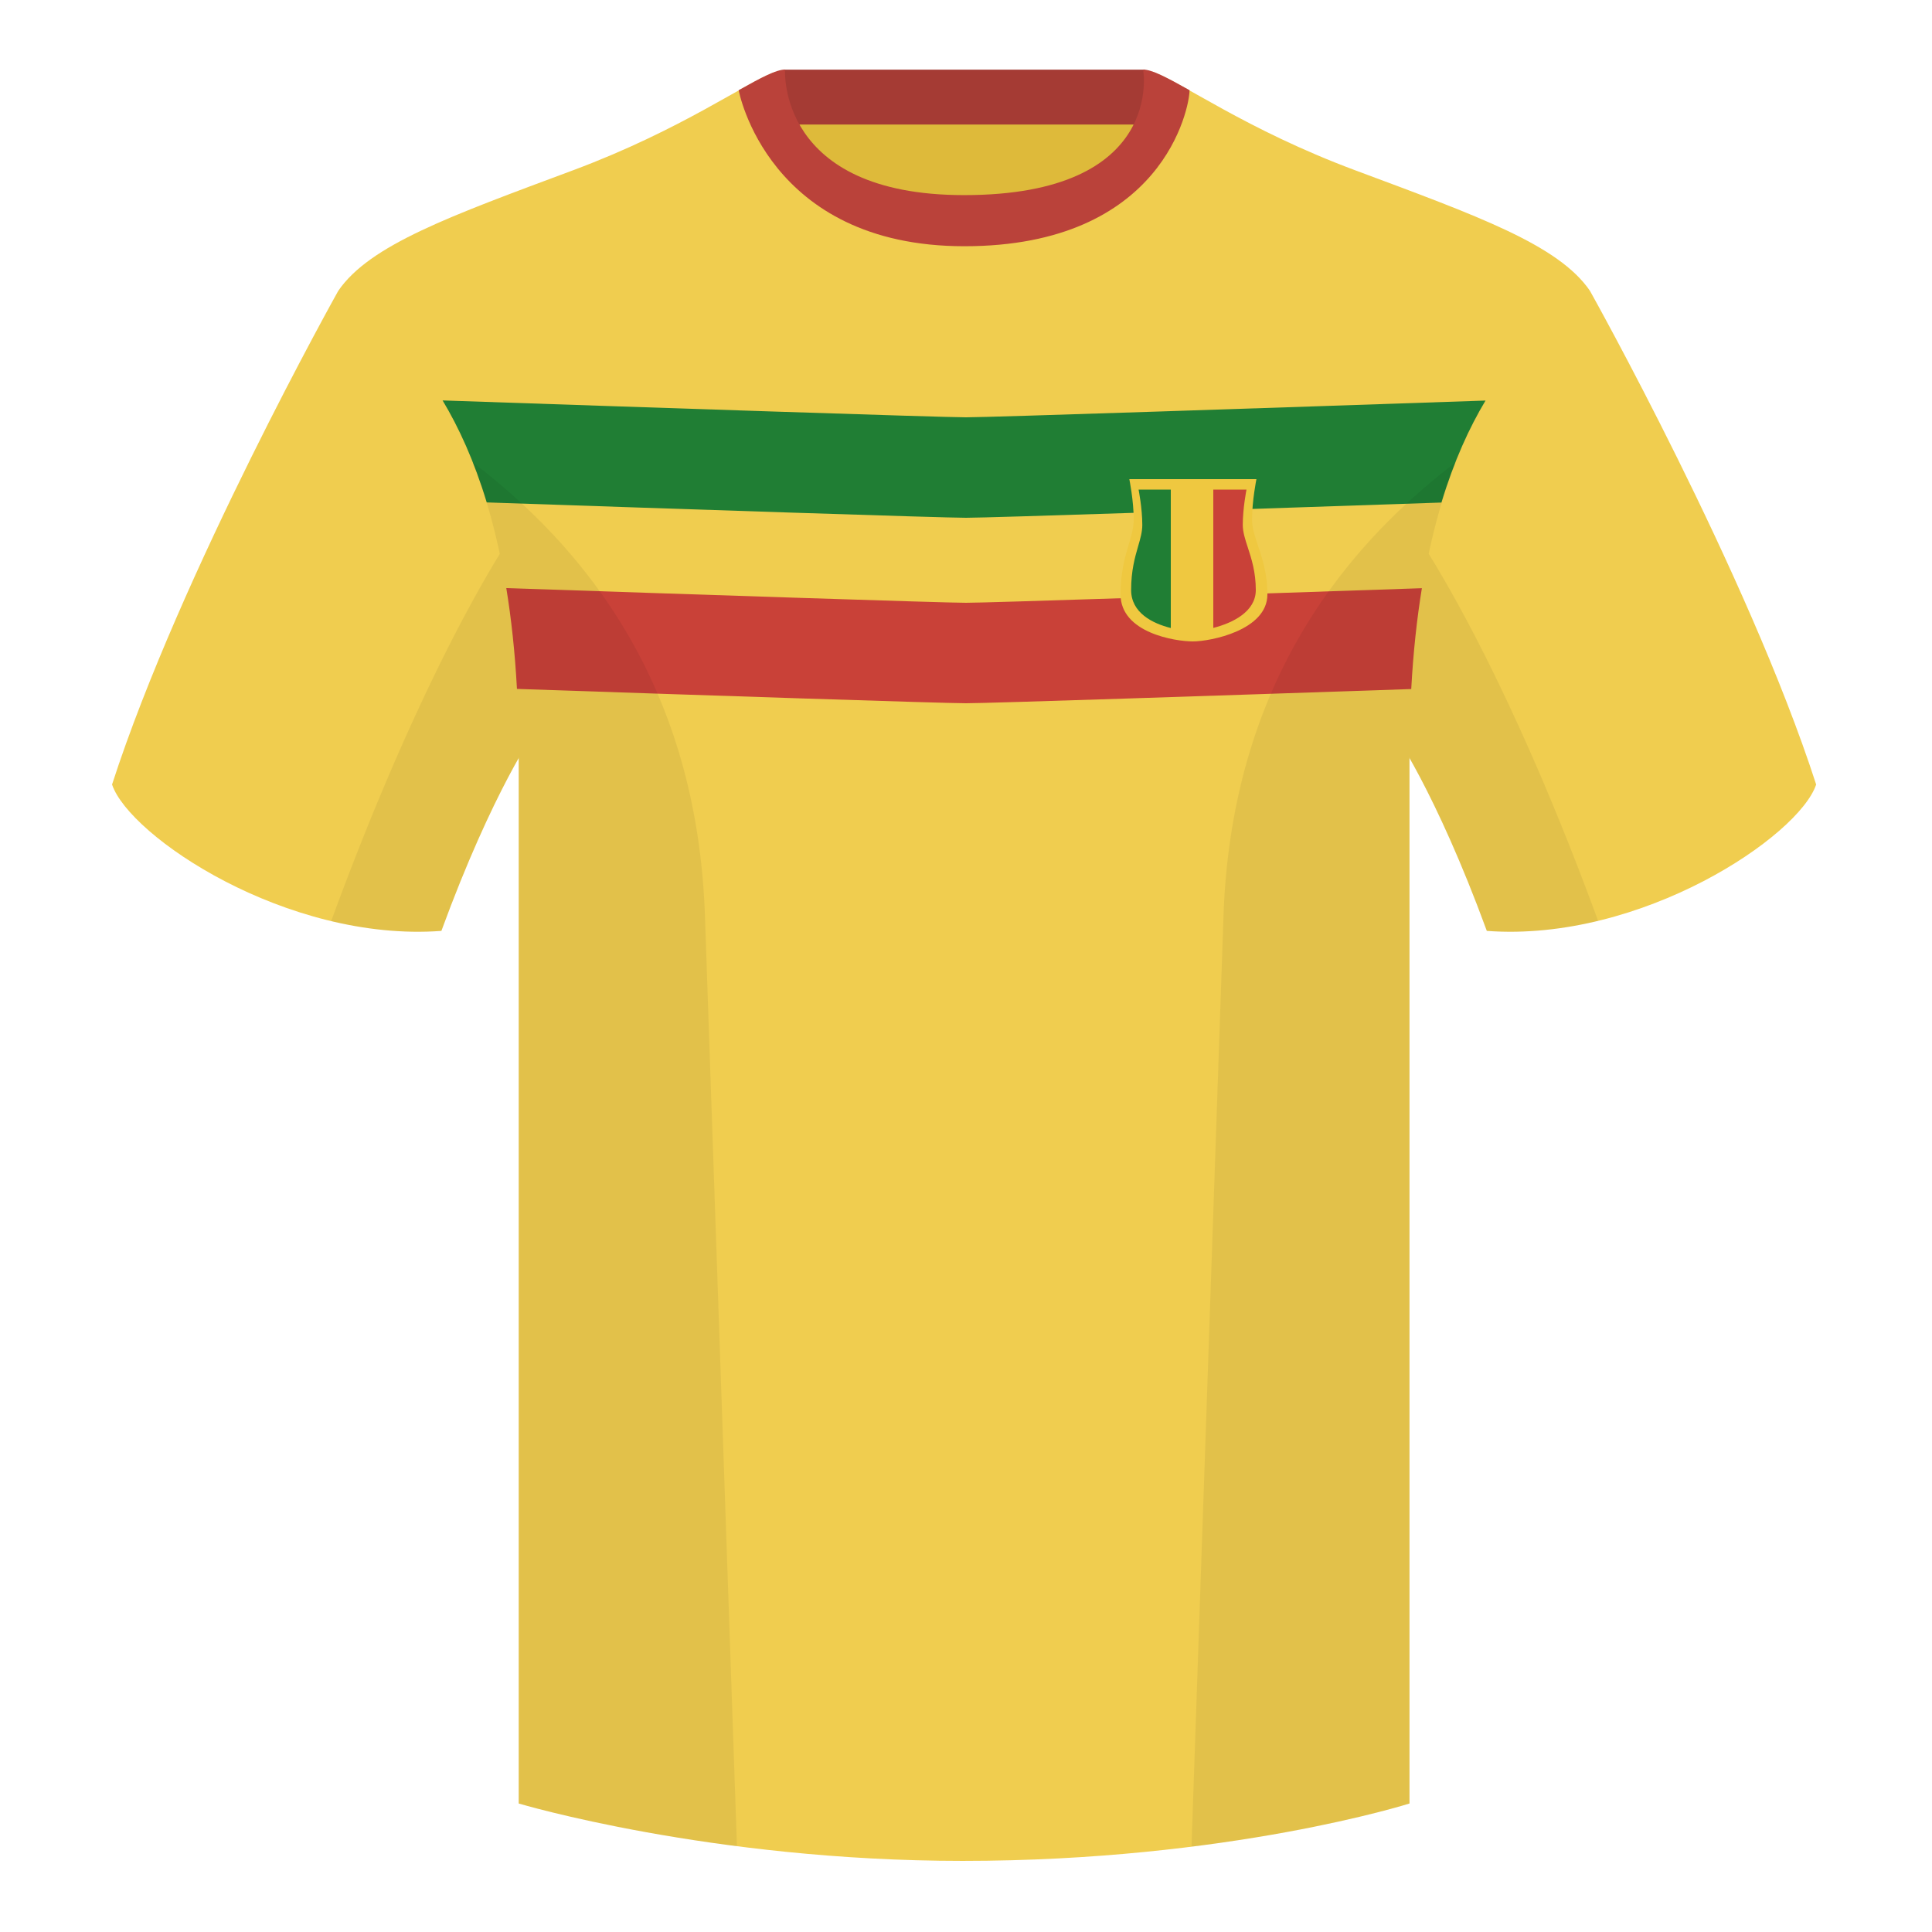 <?xml version="1.0" encoding="UTF-8"?><svg width="500" height="500" viewBox="0 0 500 500" fill="none" xmlns="http://www.w3.org/2000/svg"><path fill-rule="evenodd" clip-rule="evenodd" d="M203.003 109.223h93.643V21.928h-93.643v87.295z" fill="#DEBA3A"/><path fill-rule="evenodd" clip-rule="evenodd" d="M202.863 32.228h93.459v-14.2h-93.459v14.2z" fill="#A53B34"/><path fill-rule="evenodd" clip-rule="evenodd" d="M87.547 75.258S46.785 148.059 29 203.029c4.445 13.375 45.208 40.86 85.232 37.885 13.34-36.4 24.46-52 24.46-52s2.963-95.085-51.145-113.656zm323.925 0s40.763 72.8 58.548 127.77c-4.445 13.375-45.208 40.86-85.233 37.885-13.339-36.4-24.459-52-24.459-52s-2.964-95.085 51.144-113.656z" fill="#F0CD4F"/><path fill-rule="evenodd" clip-rule="evenodd" d="M249.511 57.703c-50.081 0-47.798-39.469-48.742-39.14-7.516 2.619-24.133 14.937-52.439 25.495-31.873 11.885-52.626 19.315-60.782 31.2 11.115 8.915 46.694 28.97 46.694 120.344v271.14s49.658 14.856 114.885 14.856c68.929 0 115.649-14.856 115.649-14.856v-271.14c0-91.375 35.579-111.43 46.699-120.344-8.157-11.885-28.91-19.315-60.782-31.2-28.36-10.577-44.982-22.919-52.479-25.509-.927-.32 4.178 39.154-48.703 39.154z" fill="#F0CD4F"/><path fill-rule="evenodd" clip-rule="evenodd" d="M307.852 23.345C302.08 20.105 298.124 18 295.844 18c0 0 5.882 32.495-46.335 32.495-48.52 0-46.335-32.495-46.335-32.495-2.28 0-6.236 2.105-12.003 5.345 0 0 7.368 40.38 58.403 40.38 51.478 0 58.278-35.895 58.278-40.38z" fill="#BA423A"/><path d="M384.455 103.665C332.363 105.441 256.205 108 250 108c-6.244 0-83.346-2.592-135.457-4.369 4.18 6.964 8.154 15.595 11.423 26.393C177.111 131.766 243.899 134 250 134c6.063 0 72.029-2.205 123.041-3.942 3.266-10.796 7.236-19.428 11.414-26.393z" fill="#207E34"/><path d="M367.983 152.225C317.654 153.933 255.576 156 250 156c-5.613 0-68.47-2.094-118.972-3.808 1.286 7.847 2.237 16.514 2.759 26.098C183.671 179.985 244.205 182 250 182c5.757 0 65.536-1.989 115.228-3.676.521-9.584 1.471-18.251 2.755-26.099z" fill="#C94138"/><path fill-rule="evenodd" clip-rule="evenodd" d="M413.584 238.323c-9.288 2.238-19.065 3.316-28.798 2.592-8.198-22.369-15.557-36.883-20.013-44.748v270.577s-21.102 6.71-55.866 11.111l-.544-.06c1.881-54.795 5.722-166.47 8.276-240.705 2.056-59.755 31.085-95.29 60.099-117.44-2.675 6.781-5.071 14.606-6.999 23.667 7.354 11.852 24.436 42.069 43.831 94.964.005.014.01.028.014.042zM190.716 477.795c-34.248-4.401-56.476-11.051-56.476-11.051V196.172c-4.456 7.867-11.814 22.379-20.01 44.743-9.633.716-19.308-.332-28.51-2.524a1.056 1.056 0 01.02-.096c19.377-52.848 36.305-83.066 43.609-94.944-1.928-9.075-4.327-16.912-7.006-23.701 29.014 22.15 58.044 57.685 60.099 117.44 2.554 74.235 6.396 185.91 8.276 240.705h-.002z" fill="#000" fill-opacity=".06"/><path d="M308.716 166c-4.537 0-18.716-2.211-18.716-12.158s3.403-14.368 3.403-19.342c0-4.974-1.134-10.5-1.134-10.5h32.895s-1.134 5.526-1.134 10.5 3.97 10.058 3.97 19.342c0 9.284-14.746 12.158-19.284 12.158z" fill="#EFC840"/><path d="M303 126.701v35.829c-4.757-1.185-10.264-3.963-10.264-9.825 0-5.078.992-8.503 1.813-11.34.581-2.007 1.077-3.719 1.077-5.514 0-4.334-.964-9.15-.964-9.15H303z" fill="#207E34"/><path d="M314 162.505v-35.804h8.592s-.963 4.816-.963 9.15c0 1.831.602 3.68 1.297 5.815.95 2.917 2.074 6.368 2.074 11.039 0 5.611-6.023 8.535-11 9.8z" fill="#C94138"/></svg>